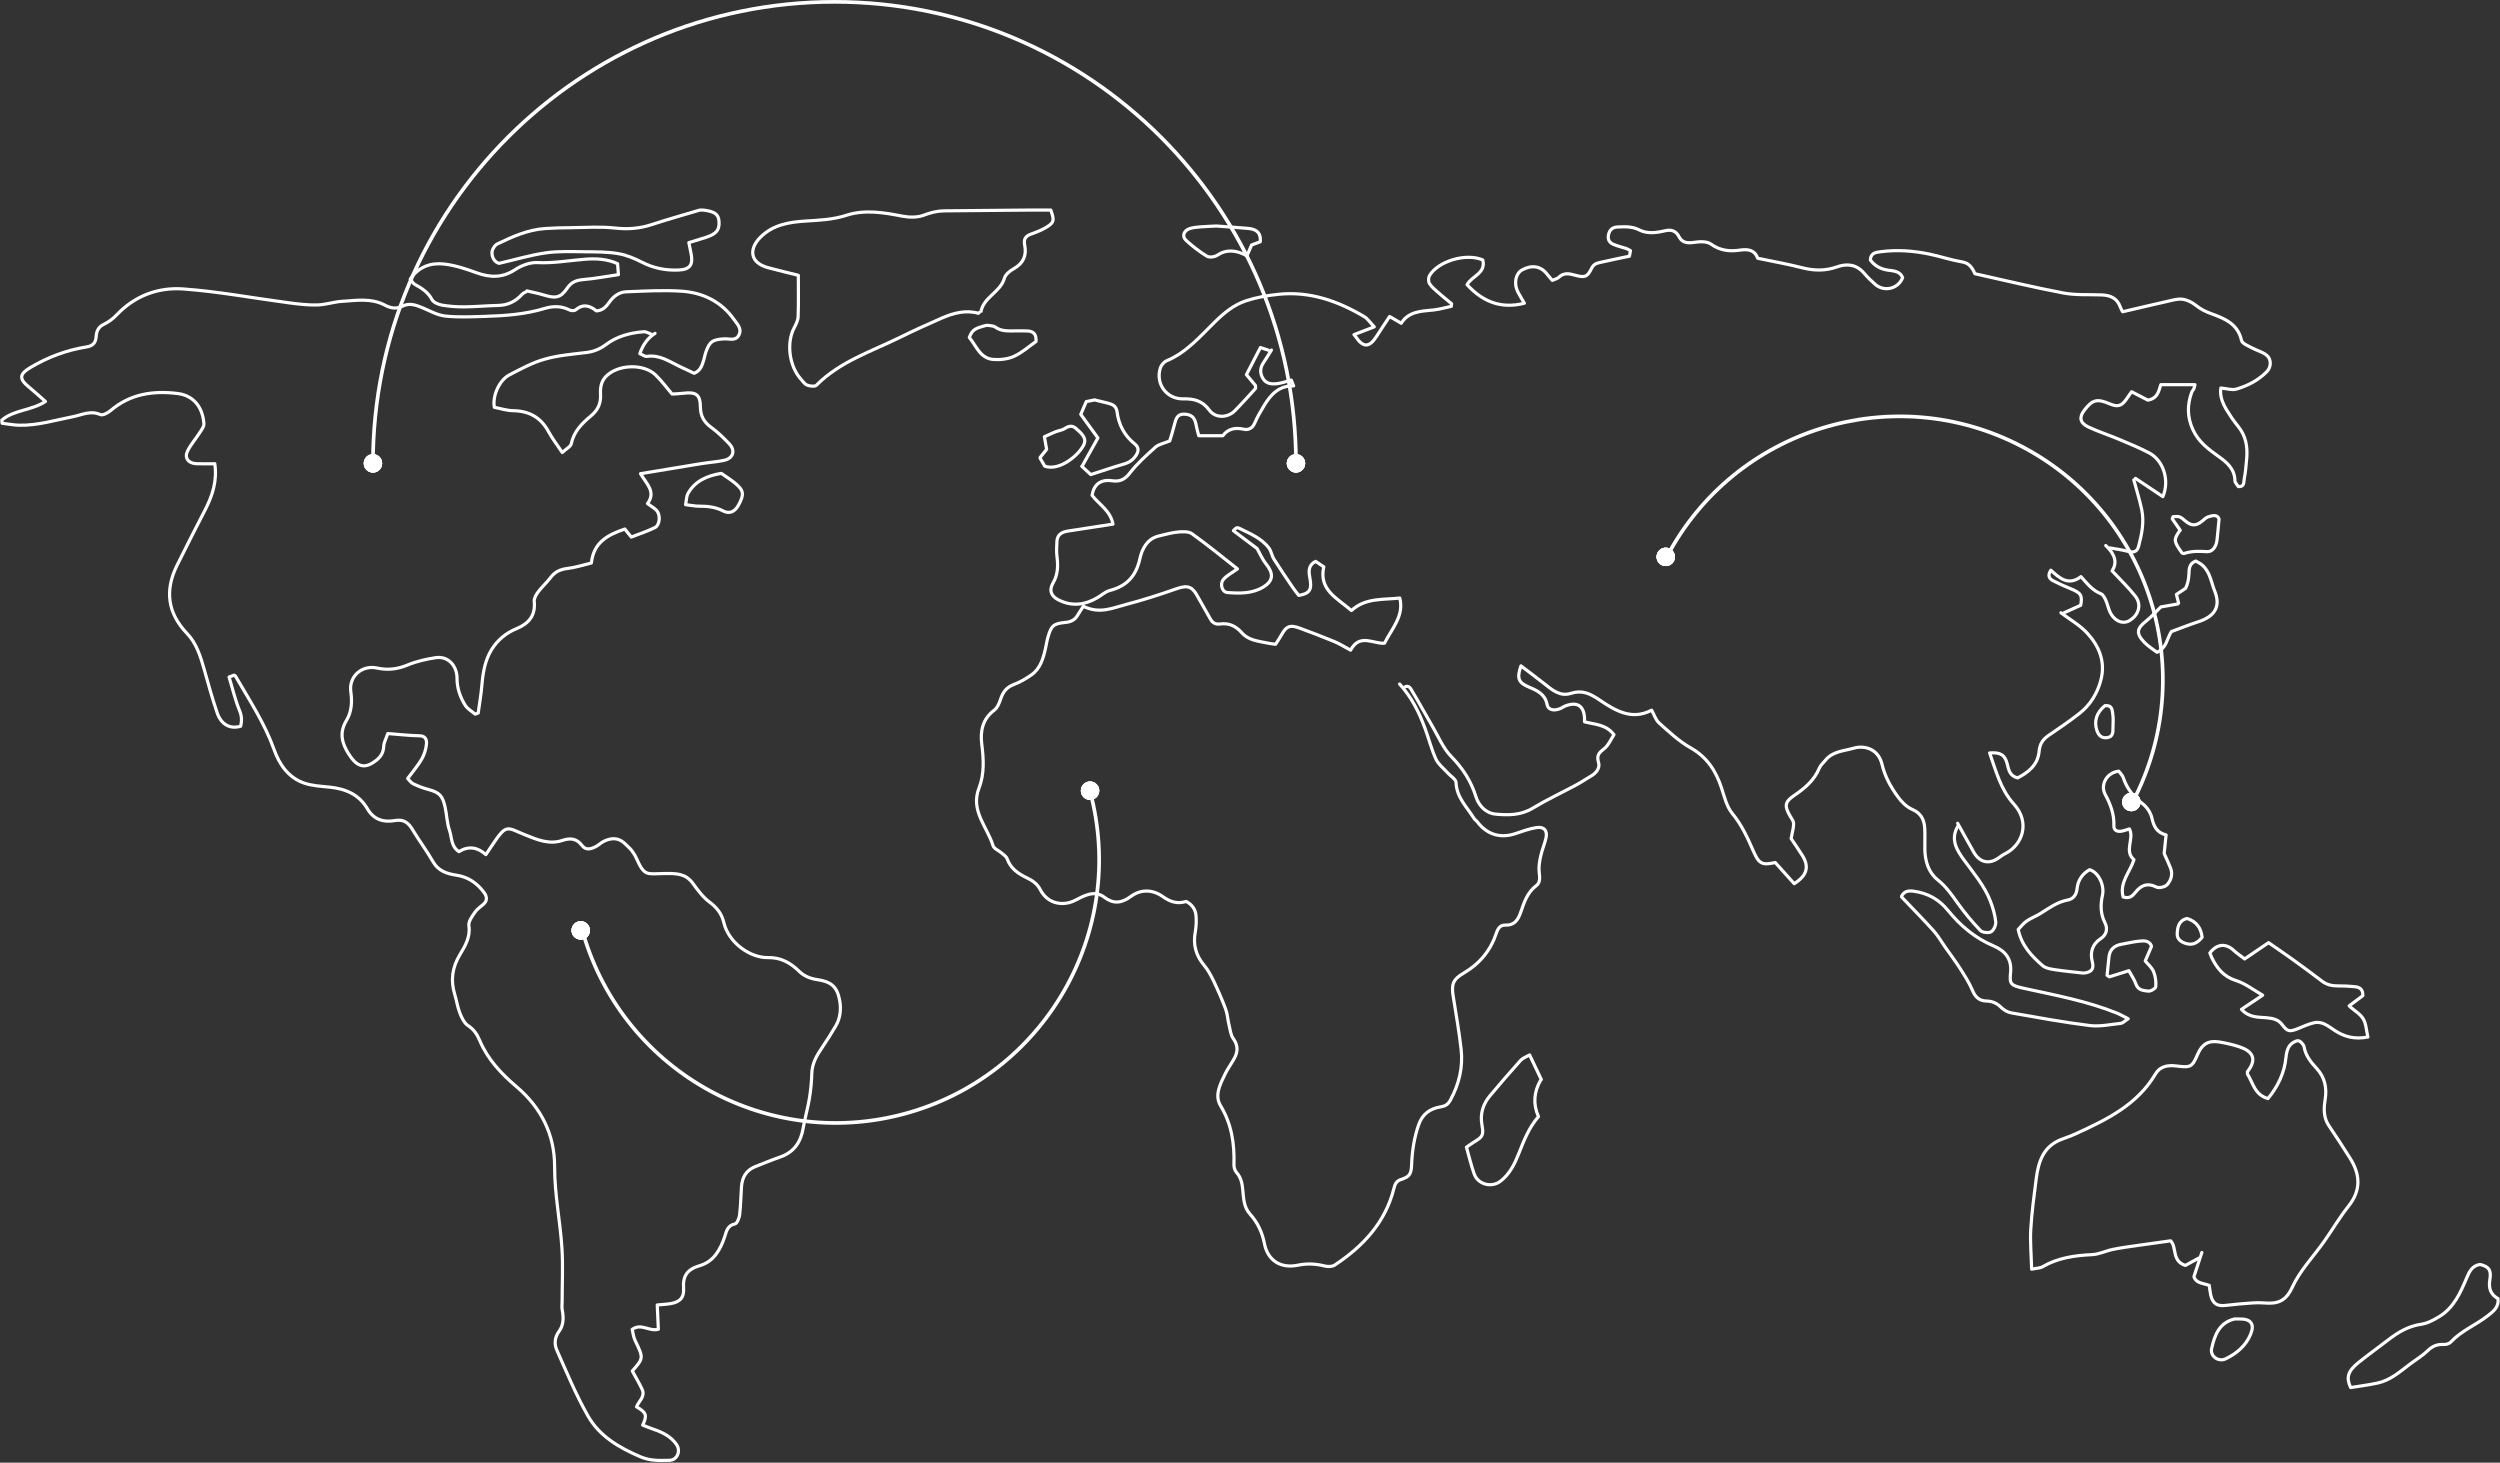 <?xml version="1.0" encoding="UTF-8" standalone="no"?>
<!DOCTYPE svg PUBLIC "-//W3C//DTD SVG 1.1//EN" "http://www.w3.org/Graphics/SVG/1.1/DTD/svg11.dtd">
<svg width="100%" height="100%" viewBox="0 0 1352 791" version="1.1" xmlns="http://www.w3.org/2000/svg" xmlns:xlink="http://www.w3.org/1999/xlink" xml:space="preserve" xmlns:serif="http://www.serif.com/" style="fill-rule:evenodd;clip-rule:evenodd;">
    <rect x="0" y="0" width="1352" height="791" fill="#333333" stroke="none"/>
    <path d="M700.869,250.59C700.869,112.746 589.124,1.001 451.28,1.001C313.436,1.001 201.691,112.746 201.691,250.59" style="fill:none;fill-rule:nonzero;stroke:white;stroke-width:1.99px;"/>
    <circle cx="201.691" cy="250.589" r="4.972" style="fill:white;"/>
    <circle cx="201.691" cy="250.589" r="4.972" style="fill:white;"/>
    <circle cx="201.691" cy="250.589" r="4.972" style="fill:white;"/>
    <circle cx="201.691" cy="250.589" r="4.972" style="fill:white;"/>
    <circle cx="700.866" cy="250.589" r="4.972" style="fill:white;"/>
    <circle cx="700.866" cy="250.589" r="4.972" style="fill:white;"/>
    <circle cx="700.866" cy="250.589" r="4.972" style="fill:white;"/>
    <circle cx="700.866" cy="250.589" r="4.972" style="fill:white;"/>
    <circle cx="314.058" cy="503.161" r="4.972" style="fill:white;"/>
    <circle cx="314.058" cy="503.161" r="4.972" style="fill:white;"/>
    <circle cx="314.058" cy="503.161" r="4.972" style="fill:white;"/>
    <circle cx="314.058" cy="503.161" r="4.972" style="fill:white;"/>
    <path d="M589.534,428.081C609.881,504.017 564.817,582.069 488.882,602.416C412.946,622.763 334.894,577.699 314.547,501.764" style="fill:none;fill-rule:nonzero;stroke:white;stroke-width:1.99px;"/>
    <circle cx="589.499" cy="427.595" r="4.972" style="fill:white;"/>
    <circle cx="589.499" cy="427.595" r="4.972" style="fill:white;"/>
    <circle cx="589.499" cy="427.595" r="4.972" style="fill:white;"/>
    <circle cx="589.499" cy="427.595" r="4.972" style="fill:white;"/>
    <path d="M901.41,301.125C938.091,231.593 1024.19,204.962 1093.73,241.643C1163.26,278.324 1189.89,364.427 1153.21,433.959" style="fill:none;fill-rule:nonzero;stroke:white;stroke-width:1.99px;"/>
    <g transform="matrix(-0.688,-0.726,0.726,-0.688,1630.52,1569.11)">
        <circle cx="1152.59" cy="434.02" r="4.972" style="fill:white;"/>
    </g>
    <g transform="matrix(-0.688,-0.726,0.726,-0.688,1630.52,1569.11)">
        <circle cx="1152.59" cy="434.02" r="4.972" style="fill:white;"/>
    </g>
    <g transform="matrix(-0.688,-0.726,0.726,-0.688,1630.52,1569.11)">
        <circle cx="1152.59" cy="434.02" r="4.972" style="fill:white;"/>
    </g>
    <g transform="matrix(-0.688,-0.726,0.726,-0.688,1630.52,1569.11)">
        <circle cx="1152.59" cy="434.02" r="4.972" style="fill:white;"/>
    </g>
    <g transform="matrix(-0.688,-0.726,0.726,-0.688,1301.79,1162.49)">
        <circle cx="900.809" cy="301.381" r="4.972" style="fill:white;"/>
    </g>
    <g transform="matrix(-0.688,-0.726,0.726,-0.688,1301.79,1162.49)">
        <circle cx="900.809" cy="301.381" r="4.972" style="fill:white;"/>
    </g>
    <g transform="matrix(-0.688,-0.726,0.726,-0.688,1301.79,1162.49)">
        <circle cx="900.809" cy="301.381" r="4.972" style="fill:white;"/>
    </g>
    <g transform="matrix(-0.688,-0.726,0.726,-0.688,1301.79,1162.49)">
        <circle cx="900.809" cy="301.381" r="4.972" style="fill:white;"/>
    </g>
    <path d="M756.914,369.923C763.357,376.955 767.514,385.32 770.753,394.17C772.744,399.609 774.147,405.307 776.555,410.537C777.871,413.378 780.711,415.525 782.893,417.967C784.452,419.717 787.362,421.397 787.431,423.181C787.726,431.321 793.354,436.482 797.199,442.648C797.615,443.323 798.412,443.756 798.897,444.397C804.023,451.238 811.263,453.524 819.264,450.909C823.126,449.645 826.989,448.155 830.972,447.549C835.008,446.925 836.93,449.194 836.099,453.039C835.371,456.416 833.916,459.638 833.189,463.033C832.583,465.856 832.046,468.852 832.392,471.658C832.739,474.446 833.033,477.321 830.868,478.932C825.794,482.725 824.2,488.267 822.26,493.74C820.91,497.55 818.866,500.529 814.051,500.304C811.401,500.183 810.068,502.105 809.254,504.565C806.119,514.021 800.213,521.208 791.553,526.266C785.786,529.626 784.833,532.258 785.89,538.788C787.414,548.296 789.076,557.804 790.168,567.365C791.293,577.168 789.059,586.416 784.262,595.111C782.98,597.431 781.456,598.193 778.997,598.609C773.281,599.596 769.211,602.402 767.15,608.446C764.76,615.409 763.686,622.458 763.409,629.715C763.219,634.772 762.457,636.348 757.728,637.855C755.078,638.704 754.403,640.418 753.831,642.704C749.19,661.184 737.135,674.018 721.756,684.184C720.388,685.085 717.946,685.068 716.214,684.617C711.416,683.388 706.757,683.232 701.89,684.219C692.607,686.124 685.61,681.742 683.809,672.563C682.597,666.415 680.155,661.167 675.963,656.525C672.707,652.923 672.499,648.108 672.101,643.57C671.772,640.002 671.166,636.781 668.637,633.975C667.719,632.971 667.286,631.152 667.321,629.715C667.65,618.509 666.091,607.944 660.081,597.986C656.669,592.339 659.908,586.243 662.541,580.805C663.995,577.791 666.091,575.072 667.65,572.11C669.538,568.543 669.503,565.2 666.94,561.649C665.537,559.692 665.277,556.852 664.671,554.375C663.978,551.518 663.84,548.469 662.835,545.75C660.93,540.606 658.73,535.549 656.358,530.596C654.92,527.565 653.275,524.517 651.144,521.971C646.728,516.688 645.152,510.921 646.382,504.149C646.919,501.187 647.057,498.07 646.797,495.073C646.486,491.679 644.528,489.081 641.48,487.505C636.752,489.012 632.751,487.678 629.149,485.08C623.277,480.854 616.956,480.837 611.5,484.838C606.304,488.631 602.027,488.908 597.073,485.132C593.124,482.119 589.002,483.279 584.967,485.115C582.785,486.102 580.724,487.488 578.455,488.076C571.943,489.774 565.829,487.366 562.59,481.131C560.893,477.858 558.278,476.161 555.472,474.81C550.588,472.489 546.535,469.7 544.613,464.349C544.18,463.136 542.725,462.236 541.651,461.301C540.11,459.95 537.546,458.98 537.044,457.352C533.909,447.151 524.678,438.474 529.441,426.194C532.42,418.539 531.969,410.503 530.93,402.397C530.047,395.4 531.346,388.853 537.65,384.108C539.365,382.826 540.404,380.298 541.114,378.133C542.326,374.409 544.214,371.742 548.094,370.27C551.436,368.988 554.658,367.152 557.62,365.108C562.677,361.627 564.184,356.05 565.448,350.439C565.898,348.43 566.193,346.369 566.782,344.377C568.583,338.229 569.812,337.224 576.29,336.601C579.13,336.324 581.347,335.25 582.802,332.704C583.789,330.989 584.915,329.361 585.868,327.889C594.666,332.202 601.732,328.772 608.746,326.954C618.099,324.529 627.33,321.533 636.458,318.329C642.831,316.077 645.013,317.67 647.767,322.728C649.984,326.815 652.426,330.799 654.66,334.869C655.838,337.016 657.587,337.761 659.873,337.449C664.706,336.791 668.447,338.627 671.581,342.212C675.34,346.49 680.795,346.715 685.853,347.841C686.84,348.066 687.879,348.135 689.836,348.413C690.823,346.854 692.122,345.018 693.196,343.078C695.655,338.627 697.613,337.778 702.739,339.649C709.13,341.987 715.486,344.429 721.773,347.027C724.596,348.205 727.211,349.902 730.398,351.617C735.352,342.385 742.556,348.257 748.722,347.858C752.792,339.822 759.426,333.05 757.001,323.421C748.029,324.442 738.59,323.143 730.849,330.158C723.003,323.421 713.113,318.969 715.902,306.551C714.066,305.322 712.767,304.456 711.451,303.59C707.606,305.599 707.658,308.803 708.351,312.353C709.615,318.866 708.403,320.978 702.393,322C701.527,320.875 700.314,319.472 699.292,317.965C695.794,312.786 692.261,307.643 688.936,302.36C687.775,300.524 687.515,298.082 686.234,296.385C682.094,290.86 675.738,288.487 669.832,285.526C669.486,285.352 668.88,285.352 668.568,285.526C668.066,285.82 667.685,286.357 667.026,286.998C671.581,290.427 676.084,293.839 679.825,296.645C681.696,299.918 682.822,302.689 684.623,304.906C688.849,310.137 688.745,314.051 683.22,317.445C677.279,321.1 670.438,320.961 663.788,320.442C660.843,320.216 659.51,315.765 661.709,313.254C663.511,311.193 666.143,309.877 669.209,307.643C661.034,301.234 653.015,294.67 644.632,288.643C642.779,287.31 639.506,287.5 636.96,287.725C633.6,288.02 630.309,289.059 626.984,289.786C620.264,291.276 617.597,296.922 616.384,302.395C614.306,311.695 609.197,317.012 600.173,319.333C597.835,319.939 595.826,321.827 593.644,323.126C586.803,327.196 579.736,328.114 572.428,324.425C568.41,322.399 567.197,319.247 569.449,315.367C572.133,310.777 572.272,306.066 571.614,301.027C571.267,298.325 571.44,295.554 571.579,292.817C571.752,289.059 574.298,287.691 577.606,287.188C585.417,285.993 593.228,284.781 601.888,283.447C600.52,276.087 594.267,272.761 590.578,267.842C591.6,261.937 595.203,259.113 601.42,259.997C605.802,260.62 608.365,259.269 611.119,255.702C615.085,250.575 620.039,246.159 624.888,241.811C626.62,240.253 629.357,239.82 632.578,238.469C633.288,236.079 634.345,232.857 635.159,229.584C635.886,226.691 636.562,223.851 640.389,223.972C644.477,224.111 646.208,225.843 646.901,230.017C647.196,231.801 647.767,233.55 648.287,235.646L661.311,235.646C663.77,232.216 667.563,230.987 672.447,232.095C675.08,232.701 677.314,231.731 678.561,228.753C679.964,225.444 681.834,222.31 683.705,219.209C687.273,213.321 691.672,208.506 699.604,208.697C699.102,207.45 698.756,206.601 698.323,205.544C695.915,206.185 693.508,207.086 691.031,207.432C687.879,207.883 684.64,207.692 682.856,204.436C681.367,201.717 681.384,198.928 683.237,196.209C684.779,193.958 686.147,191.602 687.585,189.299" style="fill:none;fill-rule:nonzero;stroke:white;stroke-width:1.73px;stroke-linecap:round;stroke-linejoin:round;"/>
    <path d="M1190.76,677.341C1189.39,681.55 1188.01,685.741 1186.48,690.4C1187.61,694.106 1191.56,693.933 1194.78,695.145C1195.02,696.825 1195.16,698.575 1195.54,700.289C1196.6,705.035 1199.06,706.559 1203.75,705.953C1208.49,705.347 1213.26,704.983 1218.04,704.637C1220.18,704.481 1222.38,704.446 1224.53,704.637C1231.55,705.243 1236.14,703.857 1239.67,696.133C1243.81,687.092 1251.15,679.523 1256.99,671.245C1261.42,664.958 1265.3,658.272 1270.08,652.28C1277.01,643.585 1276.44,635.064 1270.84,626.249C1267.16,620.429 1263.45,614.627 1259.57,608.947C1256.5,604.461 1256.64,599.629 1257.44,594.641C1258.46,588.285 1257.32,582.638 1252.75,577.685C1249.71,574.412 1246.84,570.878 1246.04,566.081C1245.82,564.765 1243.79,562.738 1242.73,562.825C1241.07,562.964 1239.06,564.28 1238.08,565.717C1236.95,567.363 1236.47,569.649 1236.27,571.692C1235.46,580.231 1231.93,587.471 1226.54,594.104C1219.18,592.095 1218.38,585.358 1215.44,580.889C1215.44,580.058 1215.32,579.677 1215.46,579.504C1220.91,572.593 1218.05,568.419 1211.09,566.116C1207.58,564.955 1203.92,564.124 1200.28,563.518C1194.4,562.531 1190.93,564.574 1188.59,569.961C1185.48,577.148 1184.82,577.46 1176.9,576.473C1172.44,575.918 1168.19,576.559 1165.68,580.803C1155.72,597.654 1139.13,605.569 1122.35,613.242C1119.82,614.402 1117.15,615.286 1114.57,616.29C1104.91,620.083 1102.36,628.431 1101.18,637.506C1100.01,646.582 1098.78,655.674 1098.24,664.784C1097.84,671.539 1098.5,678.363 1098.71,686.365C1101.29,685.828 1103.17,685.88 1104.58,685.066C1112.93,680.216 1122.02,678.952 1131.46,678.501C1135.25,678.311 1138.92,676.423 1142.73,675.661C1147.3,674.726 1151.95,674.137 1156.57,673.462C1162.06,672.648 1167.57,671.92 1173.86,671.037C1177.32,674.345 1174.36,682.052 1181.87,684.338C1183.74,683.316 1186.39,681.844 1189.04,680.389" style="fill:none;fill-rule:nonzero;stroke:white;stroke-width:1.73px;stroke-linecap:round;stroke-linejoin:round;"/>
    <path d="M354.23,180.272C350.35,182.784 347.77,186.248 346.02,191.236C347.423,191.807 348.757,192.916 349.883,192.742C356.568,191.738 361.729,195.358 367.219,198.025C370.008,199.376 372.831,200.675 375.412,201.887C379.101,200.311 379.724,197.315 380.625,194.561C380.988,193.435 381.144,192.24 381.508,191.097C383.604,184.706 385.284,183.546 391.882,183.251C394.584,183.13 397.944,184.585 399.641,181.104C401.321,177.692 398.724,175.319 397.044,172.912C390.116,163.057 380.105,158.225 368.484,157.463C358.577,156.805 348.566,157.428 338.625,157.809C334.815,157.965 331.749,160.268 329.567,163.386C327.8,165.897 325.895,167.976 322.501,168.131C318.95,165.187 315.296,164.2 311.278,167.595C310.602,168.166 308.836,168.08 307.918,167.595C303.501,165.378 298.981,165.464 294.478,166.833C284.017,169.985 273.244,170.764 262.42,171.093C255.215,171.318 247.923,171.682 240.788,170.92C236.475,170.452 232.353,168.045 228.214,166.33C224.802,164.927 221.407,163.732 217.822,165.516C214.514,167.162 211.448,166.781 208.279,165.083C200.832,161.1 192.778,162.468 184.915,162.97C180.412,163.265 175.978,164.823 171.493,164.927C166.314,165.049 161.084,164.408 155.905,163.715C136.992,161.221 118.149,157.653 99.149,156.268C85.623,155.28 73.014,159.87 63.177,170.21C61.22,172.271 58.812,174.141 56.249,175.336C53.201,176.757 52.196,179.06 52.006,181.952C51.798,185.382 50.239,187.079 46.775,187.633C35.951,189.348 25.888,193.141 16.414,198.77C10.526,202.268 10.145,204.849 15.566,209.248C18.579,211.69 21.402,214.34 24.572,217.128C16.882,222.133 7.529,221.597 1,227.191C1.035,227.762 1.087,228.317 1.121,228.888C4.204,229.252 7.287,229.893 10.387,229.962C20.328,230.17 29.785,227.225 39.414,225.355C44.212,224.42 48.906,221.822 54.205,224.194C55.504,224.766 58.258,223.38 59.678,222.151C70.312,212.989 82.869,211.17 96.101,212.816C104.795,213.889 109.679,220.384 110.268,229.165C110.372,230.828 108.813,232.716 107.774,234.326C105.713,237.565 103.098,240.509 101.418,243.921C99.617,247.593 101.799,250.555 106.077,250.763C109.402,250.918 112.728,250.797 116.157,250.797C117.542,260.132 114.841,268.151 110.857,275.91C105.748,285.834 100.656,295.776 95.72,305.786C89.052,319.296 90.524,331.506 101.228,342.677C106.285,347.959 108.467,355.06 110.442,362.057C112.641,369.886 114.806,377.731 117.421,385.421C119.604,391.864 124.418,394.445 130.151,392.73C130.757,390.011 130.878,387.534 129.631,384.503C127.189,378.563 125.735,372.241 123.881,366.127C125.007,365.729 125.735,365.469 126.601,365.14C126.722,365.209 127.137,365.296 127.276,365.521C134.775,378.511 143.089,390.998 148.198,405.304C151.021,413.253 155.766,420.354 164.166,423.385C168.479,424.944 173.328,425.204 177.97,425.654C186.682,426.503 194.129,429.516 198.719,437.414C202.131,443.285 207.43,444.844 213.458,443.77C218.238,442.922 220.784,444.792 223.07,448.62C226.603,454.526 230.777,460.051 234.189,466.026C237.099,471.1 241.758,472.538 246.832,473.3C253.344,474.287 258.211,477.734 261.935,482.895C263.32,484.817 263.632,487.034 261.554,488.922C259.96,490.36 258.038,491.572 256.877,493.304C255.371,495.521 253.24,498.344 253.569,500.578C254.47,506.726 251.56,511.559 248.824,516.096C244.563,523.163 243.559,530.142 245.949,537.867C246.953,541.14 247.421,544.621 248.668,547.774C249.655,550.268 250.954,553.195 253.015,554.563C256.306,556.728 258.02,559.36 259.527,562.911C263.788,572.921 271.079,580.68 279.306,587.66C292.625,598.97 299.968,613.518 299.933,630.941C299.899,645.854 302.964,660.367 303.9,675.106C304.506,684.597 304.004,694.157 304.004,703.683C304.004,705.277 303.761,706.905 304.056,708.429C304.835,712.568 304.887,716.569 302.254,720.119C299.933,723.237 299.708,726.926 301.094,730.043C306.446,742.15 311.537,754.464 318.067,765.912C324.285,776.788 334.919,782.937 346.367,787.838C351.632,790.09 356.776,789.865 362.024,789.743C366.163,789.657 368.328,784.79 365.869,781.205C362.872,776.84 358.265,774.589 353.364,772.926C351.407,772.268 349.519,771.454 347.562,770.709C350.108,765.375 349.588,763.937 344.237,760.803C345.449,757.702 349.121,755.278 347.25,751.312C345.691,747.986 343.786,744.817 341.95,741.439C348.116,734.425 348.047,734.46 343.44,724.865C342.522,722.942 342.331,720.673 341.898,718.942C346.817,715.391 350.835,720.189 356.031,718.872C355.841,714.49 355.65,710.178 355.442,705.727C358.231,705.45 360.569,705.38 362.855,704.965C367.704,704.081 370.043,701.761 369.679,696.773C369.177,689.931 371.723,686.416 378.408,684.476C385.976,682.276 389.596,675.885 391.969,668.646C392.852,665.927 393.441,662.688 397.459,661.891C398.62,661.666 399.78,658.722 400.005,656.921C400.594,651.898 400.629,646.823 400.992,641.783C401.356,636.795 403.469,632.899 408.336,630.959C412.787,629.192 417.238,627.339 421.758,625.78C429.31,623.2 433.033,617.796 434.35,610.158C435.268,604.772 436.809,599.507 437.71,594.12C438.437,589.704 438.905,585.184 439.009,580.715C439.13,575.156 441.693,570.774 444.672,566.409C447.27,562.616 449.712,558.702 452.033,554.719C454.527,550.441 454.942,545.505 454.076,540.915C452.726,533.641 449.504,530.87 442.074,529.796C438.108,529.224 434.869,527.891 432.167,525.258C427.422,520.617 422.157,517.724 415.246,517.863C406.015,518.036 394.134,510.208 391.432,498.881C390.324,494.187 387.743,490.845 383.76,487.883C380.14,485.198 377.299,481.319 374.615,477.612C370.649,472.174 365.193,472.347 359.391,472.399C349.935,472.469 348.636,474.253 344.219,464.259C343.544,462.735 342.626,461.28 341.621,459.947C340.773,458.821 339.612,457.92 338.625,456.881C335.334,453.452 331.905,452.586 326.952,454.768C325.081,455.599 323.575,457.279 321.704,458.111C319.383,459.167 316.803,459.912 314.811,457.297C311.901,453.452 308.559,453.002 303.934,454.56C297.076,456.864 290.356,454.093 284.121,451.547C273.885,447.39 274.041,445.346 266.316,456.864C265.156,458.596 263.996,460.328 262.749,462.181C258.332,458.18 253.448,457.331 248.183,460.553C243.819,457.764 244.425,452.88 243.074,449.018C241.688,445.069 241.654,440.653 240.718,436.531C239.402,430.677 238.017,428.616 231.678,426.953C228.872,426.208 226.101,425.152 223.468,423.888C222.256,423.299 221.407,421.93 220.472,421.013C223.295,417.185 226.031,414.033 228.092,410.482C229.495,408.058 230.379,405.096 230.638,402.308C230.812,400.333 230.292,397.96 226.897,397.908C221.286,397.822 215.692,397.146 209.717,396.696C208.799,399.467 207.569,401.546 207.517,403.641C207.378,408.144 204.642,410.673 201.317,412.682C196.225,415.782 192.466,413.998 188.414,407.503C184.932,401.909 183.356,396.228 187.323,389.699C190.076,385.179 190.561,379.74 189.73,374.198C188.483,365.919 195.636,359.459 203.915,361.278C209.699,362.542 214.947,361.919 220.437,359.632C225.2,357.641 230.413,356.498 235.54,355.684C242.589,354.575 247.161,360.325 247.161,366.837C247.161,372.241 248.858,377.09 251.647,381.49C252.859,383.412 255.163,384.659 256.964,386.2L258.609,385.594C259.285,380.641 260.168,375.688 260.584,370.717C261.155,363.876 262.229,357.173 265.883,351.267C269.07,346.106 273.643,342.33 279.271,340.01C285.922,337.273 289.68,332.926 288.918,325.253C288.745,323.608 289.923,321.564 291.014,320.127C293.092,317.356 295.742,315.018 297.838,312.247C300.193,309.129 303.138,307.882 306.965,307.414C311.278,306.895 315.486,305.509 319.816,304.47C321.029,293.074 328.909,289.212 337.898,286.094C339.006,287.462 340.097,288.831 341.396,290.441C345.934,288.657 350.177,287.307 354.126,285.349C356.932,283.964 357.33,278.335 354.992,275.945C353.641,274.559 351.857,273.59 350.16,272.36C354.957,265.934 349.606,261.674 346.402,256.166C357.382,254.348 368.103,252.529 378.841,250.797C383.015,250.122 387.258,249.845 391.38,248.996C396.489,247.957 397.927,243.765 394.376,240.007C391.294,236.751 388.02,233.582 384.4,230.949C380.538,228.143 378.824,224.749 378.772,220.038C378.72,213.491 376.468,211.828 369.731,212.66C367.445,212.937 365.124,212.989 363.461,213.093C360.326,209.421 357.694,205.819 354.524,202.77C347.96,196.449 334.018,197.072 327.714,203.567C325.047,206.304 324.579,209.663 324.77,213.11C325.029,218.011 323.505,221.649 319.608,224.905C314.846,228.888 310.342,233.253 308.974,239.921C308.645,241.479 306.29,242.64 304.09,244.718C301.25,240.475 298.635,237.115 296.643,233.426C292.486,225.753 286.199,222.237 277.539,222.099C273.989,222.047 270.473,220.869 267.356,220.28C266.178,214.028 270.127,205.541 275.409,202.788C281.592,199.566 287.845,196.154 294.478,194.267C301.717,192.188 309.407,191.565 316.941,190.664C321.046,190.179 324.51,188.759 327.783,186.3C333.758,181.814 340.773,179.978 348.116,179.406C349.38,179.303 350.714,180.203 352.013,180.636" style="fill:none;fill-rule:nonzero;stroke:white;stroke-width:1.73px;stroke-linecap:round;stroke-linejoin:round;"/>
    <path d="M529.592,169.018C529.886,169.018 530.423,169.052 530.423,169.018C531.583,160.756 540.988,158.158 543.187,150.451C543.776,148.39 546.201,146.433 548.262,145.307C553.458,142.432 555.259,138.102 554.168,132.681C553.458,129.166 554.653,127.659 557.718,126.55C560.68,125.477 563.711,124.316 566.344,122.619C570.119,120.177 570.223,119.034 568.249,113.595C564.802,113.595 561.061,113.561 557.303,113.595C541.715,113.734 526.128,113.855 510.54,114.028C506.747,114.063 503.266,114.981 499.612,116.367C496.165,117.683 491.766,117.631 488.042,116.903C477.91,114.929 467.64,113.214 457.785,116.419C450.528,118.774 443.479,119.051 436.084,119.519C427.13,120.073 417.881,121.372 410.884,128.663C405.1,134.691 405.411,142.034 415.283,144.736C420.652,146.208 426.073,147.455 431.737,148.875C431.737,156.738 431.893,163.96 431.633,171.165C431.564,173.209 430.524,175.339 429.52,177.21C425.207,185.229 426.732,197.872 433.036,204.938C434.127,206.151 435.149,207.744 436.534,208.281C438.041,208.87 440.708,209.164 441.557,208.298C454.252,195.499 471.139,190.13 486.709,182.458C494.121,178.803 501.655,175.374 509.224,172.066C515.563,169.312 522.127,167.476 529.124,169.433" style="fill:none;fill-rule:nonzero;stroke:white;stroke-width:1.73px;stroke-linecap:round;stroke-linejoin:round;"/>
    <path d="M1028.39,485.097C1034.16,491.159 1040.05,497.117 1045.66,503.334C1048,505.932 1049.75,509.067 1051.77,511.942C1054.51,515.839 1057.4,519.649 1059.97,523.667C1062.46,527.581 1065.02,531.548 1066.81,535.808C1068.33,539.445 1070.57,541.264 1074.29,541.35C1077.42,541.437 1079.9,542.493 1082.17,544.762C1083.61,546.2 1085.74,547.429 1087.73,547.776C1101.84,550.253 1115.96,552.85 1130.16,554.617C1135.65,555.293 1141.4,554.011 1147.01,553.422C1148,553.318 1148.9,552.262 1150.93,550.945C1148.33,549.629 1146.65,548.625 1144.85,547.897C1128.65,541.368 1111.56,538.216 1094.62,534.509C1087.12,532.864 1086.72,532.136 1087.33,525.798C1088.02,518.471 1084.26,514.124 1078.15,511.561C1068.18,507.37 1060.23,500.684 1053.52,492.423C1048.66,486.413 1042.56,482.984 1034.89,481.962C1031.93,481.564 1029.83,481.979 1028.38,484.647" style="fill:none;fill-rule:nonzero;stroke:white;stroke-width:1.73px;stroke-linecap:round;stroke-linejoin:round;"/>
    <path d="M685.897,189.368C684.771,188.987 683.646,188.623 681.637,187.948C679.073,192.919 676.562,197.785 674.068,202.618C675.904,204.834 677.636,206.895 678.969,208.506C678.969,209.563 679.091,209.978 678.952,210.134C675.228,214.204 671.574,218.344 667.677,222.24C663.953,225.981 657.337,226.363 653.96,221.756C650.306,216.75 645.716,215.572 639.983,215.711C630.891,215.919 624.76,207.588 627.531,198.929C628.016,197.422 629.488,195.707 630.943,195.101C641.837,190.546 649.197,181.713 657.32,173.798C662.152,169.087 667.435,164.775 673.826,162.679C679.506,160.808 685.568,159.752 691.543,159.146C708.395,157.431 723.567,162.8 737.821,171.252C739.605,172.309 740.834,174.3 743.19,176.76C738.825,178.44 735.569,179.687 732.244,180.968C732.434,181.211 732.816,181.574 733.093,182.007C737.128,188.069 740.505,188.069 744.368,182.007C746.619,178.457 748.992,174.993 751.503,171.165C754.049,172.638 755.729,173.625 757.79,174.82C761.756,168.429 768.476,168.29 775.11,167.65C778.4,167.321 781.622,166.351 784.878,165.658C784.912,165.19 784.964,164.723 784.999,164.255C782.574,162.229 780.098,160.272 777.725,158.159C776.045,156.669 774.226,155.197 773.066,153.344C772.408,152.322 772.408,150.226 773.031,149.135C777.621,141.22 792.931,136.648 801.903,140.597C803.687,147.905 795.858,149.256 793.399,153.967C801.643,162.956 811.602,167.286 824.383,163.978C823.275,162.09 822.063,160.185 821.023,158.176C818.356,153.084 819.794,147.853 823.136,145.983C828.211,143.143 833.268,143.801 836.611,148.217C837.477,149.36 838.464,150.399 839.503,151.612C840.871,150.988 842.222,150.729 843.054,149.915C845.582,147.455 848.475,147.905 851.315,148.702C856.875,150.244 858.312,150.088 860.72,145.134C862.001,142.502 863.958,142.259 866.054,141.774C871.094,140.614 876.186,139.609 881.191,138.553C881.399,137.427 881.572,136.561 881.763,135.557C880.966,135.141 880.256,134.673 879.459,134.396C877.173,133.617 874.766,133.115 872.566,132.162C870.453,131.244 869.327,129.685 869.864,127.001C870.436,124.126 872.254,122.862 874.714,122.758C878.663,122.602 882.594,122.342 886.456,124.316C890.821,126.551 895.618,125.927 900.26,124.836C903.741,124.022 906.304,124.611 908.158,128.248C909.751,131.348 912.799,131.608 916.298,131.054C919.207,130.603 923.087,130.447 925.217,131.972C930.326,135.643 935.626,136.111 941.376,135.21C945.706,134.552 949.17,135.522 950.555,139.661C958.869,141.411 966.87,142.814 974.699,144.823C981.055,146.451 987.134,146.555 993.352,144.355C998.877,142.398 1003.97,142.952 1008.09,147.75C1009.94,149.915 1011.99,151.941 1014.15,153.811C1019.02,158.037 1026.59,156.219 1028.94,150.14C1027.54,146.607 1024.08,146.537 1021.05,146.104C1016.99,145.515 1013.84,143.766 1011.49,140.614C1011.64,136.682 1014.57,136.457 1017.15,136.128C1026.02,134.951 1034.83,135.626 1043.54,137.445C1049.36,138.657 1055.04,140.614 1060.9,141.601C1064.41,142.19 1066.23,143.905 1068.03,148.027C1083.41,151.439 1099.57,155.37 1115.9,158.453C1122.64,159.735 1129.73,159.198 1136.65,159.492C1141.26,159.683 1144.95,161.241 1146.63,165.97C1147.06,167.182 1147.75,168.29 1147.91,168.602C1156.81,166.524 1164.47,164.688 1172.16,162.973C1174.86,162.367 1177.72,161.467 1180.35,161.83C1182.91,162.177 1185.6,163.562 1187.66,165.225C1190.2,167.269 1192.8,168.533 1195.9,169.659C1203.04,172.239 1210.26,175.149 1212.22,184.138C1212.56,185.766 1215.66,186.943 1217.66,188.035C1220.31,189.489 1223.46,190.251 1225.78,192.087C1228.5,194.252 1228.32,198.547 1225.85,201.041C1221.26,205.7 1215.53,208.645 1209.38,210.446C1207.02,211.121 1204.18,210.117 1201.05,209.84C1200.34,213.927 1201.93,218.015 1204.25,221.842C1206.09,224.838 1208.08,227.783 1210.31,230.502C1214.54,235.628 1215.56,241.517 1215.02,247.856C1214.71,251.614 1214.38,255.407 1213.66,259.096C1213.36,260.603 1213.9,263.391 1210.49,263.149C1209.84,262.093 1208.67,261.036 1208.65,259.98C1208.51,253.693 1204.55,250.229 1199.94,246.955C1194.38,242.989 1188.96,239.023 1185.91,232.338C1182.83,225.566 1182.79,219.106 1185.2,212.368C1185.48,211.589 1186.1,210.948 1186.46,210.186C1186.71,209.649 1186.78,209.043 1187.02,208.039L1168.57,208.039C1167.43,211.139 1167.15,215.434 1161.54,216.387C1159.06,215.105 1156.09,213.563 1152.76,211.849C1151.79,213.234 1150.77,214.776 1149.68,216.265C1147.13,219.677 1145.12,220.162 1141.02,218.43C1134.04,215.469 1131.65,216.075 1127.16,221.894C1124.27,225.635 1124.79,228.735 1129.36,230.9C1134.68,233.412 1140.32,235.213 1145.76,237.499C1151.31,239.837 1156.88,242.106 1162.2,244.894C1169.98,248.982 1173.44,259.685 1169.68,268.587C1164.66,265.227 1159.76,261.971 1154.87,258.698" style="fill:none;fill-rule:nonzero;stroke:white;stroke-width:1.73px;stroke-linecap:round;stroke-linejoin:round;"/>
    <path d="M1058.7,446.993C1054.68,454.042 1058.23,459.723 1062.2,465.161C1067.39,472.262 1073.16,478.999 1076.38,487.295C1077.78,490.898 1078.88,494.726 1079.29,498.553C1079.48,500.32 1078.2,503.108 1076.75,503.922C1075.34,504.719 1072.05,504.321 1070.96,503.16C1066.58,498.57 1062.46,493.669 1058.79,488.508C1055.55,483.953 1052.48,479.484 1047.98,475.882C1042.97,471.881 1041.12,465.923 1040.96,459.55C1040.88,455.791 1041.09,452.033 1040.91,448.292C1040.69,443.529 1039.11,439.858 1034.11,437.71C1031.07,436.411 1028.34,433.64 1026.35,430.886C1022.5,425.569 1019.35,419.992 1017.77,413.272C1015.99,405.634 1009.03,402.725 1002.45,404.63C997.163,406.154 991.188,406.241 987.273,411.055C986.113,412.493 984.554,413.774 983.879,415.42C981.142,422.001 976.068,426.296 970.387,430.124C965.122,433.675 964.914,435.839 968.136,441.416C970.162,444.915 970.785,443.737 968.638,453.471C970.664,456.519 972.742,459.498 974.682,462.598C978.492,468.694 977.367,473.371 970.318,477.891C966.958,474.167 963.477,470.288 960.047,466.46C952.981,468.071 951.232,467.153 948.287,460.416C945.135,453.194 941.966,446.145 936.805,439.892C933.774,436.22 932.579,430.921 931.02,426.193C927.972,416.875 923.157,409.41 914.185,404.37C908.002,400.889 902.651,395.797 897.282,391.034C895.411,389.371 894.597,386.514 893.212,384.054C882.283,389.804 873.312,384.124 864.825,378.408C859.854,375.066 855.611,373.005 849.515,374.979C843.574,376.901 839.158,372.918 834.828,369.489C830.844,366.337 826.757,363.323 822.531,360.102C820.158,366.995 821.163,369.177 827.034,371.654C831.468,373.524 835.659,375.481 836.698,381.145C837.183,383.864 840.301,384.557 843.488,383.31C844.683,382.842 845.756,382.045 846.969,381.612C853.031,379.482 856.442,381.716 856.91,388.09C856.962,388.817 856.91,389.545 856.91,390.341C862.487,391.883 868.462,391.606 872.827,397.338C871.164,399.85 869.917,403.002 867.614,404.82C864.86,407.003 863.266,408.423 864.496,412.406C865.379,415.247 863.318,418.087 860.391,419.715C857.741,421.205 855.247,422.988 852.58,424.426C844.683,428.669 836.508,432.479 828.835,437.104C822.444,440.966 815.638,440.897 808.866,440.291C803.549,439.823 799.704,435.684 798.197,430.886C795.53,422.365 791.062,415.489 784.809,409.098C780.445,404.63 777.899,398.36 774.66,392.835C770.971,386.531 767.524,380.088 763.732,373.853C762.987,372.623 762.052,370.129 759.488,371.636" style="fill:none;fill-rule:nonzero;stroke:white;stroke-width:1.73px;stroke-linecap:round;stroke-linejoin:round;"/>
    <path d="M284.956,157.324C287.987,158.052 291.07,158.606 294.031,159.524C300.716,161.585 303.176,161.082 306.969,155.558C309.186,152.336 311.991,151.487 315.68,151.176C321.812,150.656 327.891,149.478 334.437,148.526C334.264,146.205 334.143,144.612 333.987,142.62C328.462,140.022 322.4,139.728 316.581,140.178C307.921,140.836 299.4,142.447 290.585,142.014C286.618,141.823 281.994,143.573 278.582,145.824C271.672,150.414 265.021,150.154 257.66,147.487C252.049,145.443 246.23,143.503 240.358,142.81C233.101,141.944 226.451,144.127 221.844,150.985C222.744,152.024 223.368,153.271 224.39,153.826C228.096,155.869 231.491,158 233.621,162.018C234.452,163.576 237.102,164.685 239.094,165.031C243.06,165.707 247.165,165.984 251.2,165.949C257.262,165.897 263.324,165.308 269.386,165.187C274.685,165.083 278.911,163.005 282.392,159.108C282.929,158.502 283.813,158.225 284.523,157.792" style="fill:none;fill-rule:nonzero;stroke:white;stroke-width:1.73px;stroke-linecap:round;stroke-linejoin:round;"/>
    <path d="M833.548,583.817C831.556,579.625 829.547,575.417 827.209,570.498C825.477,571.52 823.537,572.161 822.342,573.477C816.73,579.712 811.24,586.068 805.854,592.494C801.974,597.118 800.329,602.366 801.455,608.497C802.442,613.918 801.801,614.818 797.194,617.59C795.791,618.438 794.475,619.443 793.055,620.413C794.475,625.401 795.583,630.233 797.246,634.874C799.307,640.607 806.65,642.495 811.465,638.789C816.401,634.978 819.12,629.488 821.285,624.015C824.126,616.845 826.862,609.744 832.006,603.873C828.941,596.997 829.564,590.519 833.132,584.232" style="fill:none;fill-rule:nonzero;stroke:white;stroke-width:1.73px;stroke-linecap:round;stroke-linejoin:round;"/>
    <path d="M1177.77,326.622C1174.29,327.228 1170.81,327.852 1168.59,328.233C1165.41,331.316 1163.31,333.74 1160.85,335.68C1155.5,339.871 1155.01,342.469 1159.64,347.353C1161.7,349.518 1164.38,351.112 1166.53,352.757C1171.8,350.315 1171.73,345.535 1174.29,341.551C1178.81,339.889 1183.87,337.88 1189.03,336.182C1197.12,333.533 1201.31,328.51 1197.72,319.677C1195.73,314.741 1195.23,309.095 1190.73,305.423C1189.74,304.626 1188.54,304.055 1187.49,303.414C1183.8,304.817 1183.89,307.657 1183.76,310.584C1183.66,313.217 1183.11,315.849 1181.96,318.17C1180.34,319.261 1178.69,320.352 1177.01,321.461C1177.48,323.314 1177.84,324.734 1178.19,326.154" style="fill:none;fill-rule:nonzero;stroke:white;stroke-width:1.73px;stroke-linecap:round;stroke-linejoin:round;"/>
    <path d="M1138.8,295.016C1144.12,300.021 1145,304.455 1142.22,308.715C1146.49,313.322 1150.96,317.566 1154.74,322.363C1158.43,327.039 1156.59,332.824 1151.38,335.751C1147.9,337.725 1142.84,335.924 1140.54,329.637C1139.91,327.923 1139.53,326.104 1138.75,324.476C1138.15,323.194 1137.3,321.532 1136.17,321.099C1131.58,319.315 1128.72,315.556 1125.38,311.85C1118.68,316.977 1113.83,312.768 1109.1,308.369C1107.25,311.123 1108.11,312.907 1110.24,314.015C1113.33,315.626 1116.53,317.046 1119.75,318.362C1125.4,320.683 1126.26,321.878 1125.24,327.334C1122.52,328.563 1119.41,329.966 1116.29,331.369" style="fill:none;fill-rule:nonzero;stroke:white;stroke-width:1.73px;stroke-linecap:round;stroke-linejoin:round;"/>
    <path d="M1114.56,331.385C1119.32,334.987 1124.71,338.018 1128.71,342.348C1135.2,349.362 1138.75,357.884 1136.16,367.756C1134.25,375.012 1130.41,381.265 1124.47,385.906C1119.17,390.046 1113.59,393.839 1108.03,397.614C1104.86,399.762 1103.09,402.273 1102.75,406.291C1102.12,413.652 1096.94,417.67 1091.16,420.684C1086.83,419.662 1086.31,416.371 1085.53,413.219C1084.3,408.283 1081.91,406.724 1075.99,407.192C1079.45,416.925 1081.95,427.023 1089.06,434.816C1098.33,444.966 1093.52,457.245 1084.27,461.731C1082.88,462.406 1081.67,463.445 1080.35,464.294C1075.36,467.55 1070.48,466.286 1067.38,460.83C1064.44,455.669 1061.6,450.439 1058.7,445.243" style="fill:none;fill-rule:nonzero;stroke:white;stroke-width:1.73px;stroke-linecap:round;stroke-linejoin:round;"/>
    <path d="M1127.11,526.23C1130.71,525.745 1132.62,524.411 1131.53,520.151C1130.24,515.128 1131.35,510.711 1136.15,507.542C1139.16,505.55 1140.05,502.363 1138.33,498.969C1135.91,494.189 1135.89,489.339 1137,484.213C1138.25,478.445 1134.64,471.57 1130.02,470.34C1126,472.626 1123.68,476.177 1123.25,480.766C1122.95,483.988 1121.05,486.204 1118.4,486.689C1112.53,487.746 1108.06,491.175 1103.24,494.154C1100.89,495.609 1098.2,496.561 1095.95,498.155C1094.15,499.419 1092.78,501.307 1091.45,502.675C1093.27,511.439 1098.74,517.085 1104.66,522.229C1106.34,523.684 1109.13,524.082 1111.51,524.446C1116.53,525.225 1121.6,525.658 1126.64,526.247" style="fill:none;fill-rule:nonzero;stroke:white;stroke-width:1.73px;stroke-linecap:round;stroke-linejoin:round;"/>
    <path d="M585.014,252.152C586.659,253.676 588.321,255.2 589.898,256.655C596.15,254.646 602.021,252.619 607.979,250.905C610.854,250.073 612.915,248.567 614.474,246.09C615.946,243.752 615.842,241.812 613.591,240.011C608.048,235.56 604.983,229.671 604.1,222.691C603.684,219.401 601.415,218.604 598.852,217.946C596.687,217.392 594.505,216.889 591.959,216.283C590.781,216.526 589.187,216.837 587.456,217.184C586.59,219.176 585.672,221.323 584.477,224.094C587.473,228.199 590.521,232.408 593.742,236.841C591.041,241.673 588.235,246.696 585.429,251.719" style="fill:none;fill-rule:nonzero;stroke:white;stroke-width:1.73px;stroke-linecap:round;stroke-linejoin:round;"/>
    <path d="M1270.87,544.415C1273.33,546.579 1276.43,548.346 1278.04,551.013C1279.61,553.594 1279.68,557.11 1280.55,560.816C1273.38,562.236 1267.75,560.643 1262.67,557.318C1259.14,555.014 1255.94,552.087 1251.38,553.126C1248.56,553.767 1245.84,554.979 1243.16,556.105C1237.89,558.322 1236.99,557.785 1234.03,553.94C1231.98,551.29 1229.02,550.701 1225.84,550.407C1221.28,549.991 1216.38,550.476 1212.19,545.852C1215.79,543.445 1219.29,541.107 1223.65,538.197C1218.61,535.339 1214.27,531.858 1209.31,530.317C1202.4,528.169 1198.8,523.475 1195.96,517.552C1195.63,516.859 1195.37,516.115 1195.09,515.387C1198.87,510.382 1203.67,509.949 1208.1,514.071C1209.85,515.699 1211.86,517.015 1213.9,518.591C1218.34,515.56 1222.34,512.841 1226.84,509.793C1231.19,512.807 1235.26,515.56 1239.26,518.435C1244.78,522.419 1250.31,526.42 1255.69,530.576C1258.33,532.603 1261.17,533.209 1264.39,533.174C1267.42,533.14 1270.47,533.295 1273.48,533.607C1275.96,533.85 1277.97,534.872 1277.81,538.457C1275.54,540.154 1273,542.059 1270.45,543.964" style="fill:none;fill-rule:nonzero;stroke:white;stroke-width:1.73px;stroke-linecap:round;stroke-linejoin:round;"/>
    <path d="M1163.48,511.507C1162.18,508.459 1159.41,508.771 1156.98,508.978C1153.78,509.256 1150.63,510.087 1147.46,510.624C1143.51,511.299 1140.96,513.378 1140.53,517.552C1140.18,520.842 1139.85,524.133 1139.51,527.441C1139.92,527.718 1140.32,527.995 1140.74,528.272C1143.98,527.25 1147.21,526.229 1151.3,524.947C1152.6,527.372 1154.25,529.71 1155.16,532.308C1156.36,535.668 1159.3,535.668 1161.76,535.997C1163.06,536.17 1165.78,534.542 1165.85,533.572C1166.06,530.87 1165.68,527.909 1164.64,525.415C1163.67,523.146 1161.52,521.379 1160.15,519.699C1161.35,516.911 1162.42,514.417 1163.48,511.923" style="fill:none;fill-rule:nonzero;stroke:white;stroke-width:1.73px;stroke-linecap:round;stroke-linejoin:round;"/>
    <path d="M1178.64,287.222C1175.42,291.951 1175.5,292.678 1180.06,299.086C1180.35,299.156 1180.85,299.45 1181.22,299.311C1185.2,297.978 1189.2,298.047 1193.36,298.342C1196.74,298.584 1198.57,295.397 1198.97,291.968C1199.37,288.504 1199.65,285.023 1200.06,280.71C1199.23,278.147 1196.65,278.719 1194.24,279.481C1193.12,279.827 1192.15,280.797 1191.19,281.594C1187.68,284.625 1185.06,284.538 1181.65,281.594C1180.72,280.78 1179.73,279.879 1178.6,279.498C1177.56,279.134 1176.32,279.429 1175.17,279.429L1174.76,280.572L1179.07,286.789" style="fill:none;fill-rule:nonzero;stroke:white;stroke-width:1.73px;stroke-linecap:round;stroke-linejoin:round;"/>
    <path d="M389.734,256.045C382.426,257.361 375.861,260.028 372.051,266.904C371.185,268.463 371.237,270.541 370.77,272.931C373.679,273.278 375.861,273.745 378.044,273.745C382.581,273.711 386.911,274.144 391.068,276.326C394.463,278.093 397.338,276.811 399.26,273.364C402.585,267.424 402.343,265.276 397.511,261.275C395.207,259.37 392.627,257.777 390.167,256.045" style="fill:none;fill-rule:nonzero;stroke:white;stroke-width:1.73px;stroke-linecap:round;stroke-linejoin:round;"/>
    <path d="M562.504,247.818C563.353,249.273 564.201,250.728 564.998,252.113C573.103,254.954 583.651,245.965 586.18,240.388C587.86,236.699 584.534,234.118 581.988,231.798C580.014,229.979 578.091,230.239 575.892,231.711C574.42,232.681 572.445,232.854 570.748,233.547C568.722,234.361 566.747,235.331 564.807,236.214C565.292,238.881 565.621,240.752 566.02,243.003C564.963,244.32 563.734,245.861 562.504,247.385" style="fill:none;fill-rule:nonzero;stroke:white;stroke-width:1.73px;stroke-linecap:round;stroke-linejoin:round;"/>
    <path d="M1170.41,461.283C1170.74,458.131 1171.07,454.979 1171.42,451.532C1166.27,450.233 1164.73,446.769 1163.71,442.266C1163.07,439.426 1160.95,436.343 1158.62,434.576C1153.68,430.853 1150.22,426.419 1148.28,420.6C1147.81,419.214 1146.56,418.088 1145.82,417.066C1139.5,417.725 1135.62,424.254 1138.49,429.623C1141.38,435.009 1143.41,440.378 1143.19,446.561C1143.1,449.003 1144.87,449.835 1147.03,449.54C1148.5,449.35 1149.94,448.744 1151.59,448.276C1154.37,453.576 1148.52,460.244 1154.04,464.92C1151.88,471.727 1146.08,477.303 1148.19,485.063C1151.6,486.154 1153.2,484.664 1154.88,482.534C1157.8,478.81 1161.3,477.217 1166.17,479.711C1167.59,480.438 1170.86,479.693 1171.99,478.446C1174.1,476.108 1175.12,472.818 1173.86,469.51C1172.84,466.86 1171.57,464.296 1170.43,461.699" style="fill:none;fill-rule:nonzero;stroke:white;stroke-width:1.73px;stroke-linecap:round;stroke-linejoin:round;"/>
    <path d="M1153.96,259.51C1155.39,264.844 1157.07,270.144 1158.23,275.548C1159.67,282.285 1158.27,288.918 1156.55,295.448C1155.67,298.842 1153.37,298.842 1150.49,298.097C1147.38,297.283 1144.15,296.885 1140.98,296.314" style="fill:none;fill-rule:nonzero;stroke:white;stroke-width:1.73px;stroke-linecap:round;stroke-linejoin:round;"/>
    <path d="M1182.53,496.787C1178.22,497.895 1177.58,501.515 1177.44,505.014C1177.32,507.854 1179.42,509.395 1182.1,510.227C1186,511.439 1188.61,509.724 1190.9,506.884C1190.33,501.723 1187.75,498.398 1182.97,496.77" style="fill:none;fill-rule:nonzero;stroke:white;stroke-width:1.73px;stroke-linecap:round;stroke-linejoin:round;"/>
    <path d="M1138.37,381.614C1133.71,385.442 1132.33,390.066 1134.01,395.054C1134.98,397.929 1136.71,399.366 1139.67,398.899C1142.63,398.448 1142.72,396.076 1142.7,393.738C1142.7,391.278 1142.98,388.784 1142.61,386.394C1142.29,384.281 1142.39,381.337 1138.8,381.614" style="fill:none;fill-rule:nonzero;stroke:white;stroke-width:1.73px;stroke-linecap:round;stroke-linejoin:round;"/>
    <path d="M533.486,175.945C527.061,177.556 525.779,178.422 524.203,182.509C527.996,186.943 529.936,193.923 537.401,194.408C541.107,194.65 545.264,194.165 548.554,192.624C552.953,190.563 556.729,187.151 560.28,184.674C560.591,180.292 558.478,179.166 555.586,178.976C553.577,178.855 551.551,178.976 549.524,178.941C545.645,178.924 541.713,179.409 538.215,176.863C537.141,176.084 535.391,176.205 533.937,175.928" style="fill:none;fill-rule:nonzero;stroke:white;stroke-width:1.73px;stroke-linecap:round;stroke-linejoin:round;"/>
    <path d="M657.32,122.253C654.583,122.392 651.829,122.479 649.093,122.704C647.205,122.86 645.265,123.033 643.481,123.587C640.208,124.626 639.03,127.761 641.386,129.943C644.832,133.147 648.66,136.057 652.661,138.534C653.96,139.33 656.748,139.036 658.116,138.135C663.399,134.619 668.508,135.243 674.345,138.326C675.228,136.282 676.025,134.446 676.873,132.489C678.415,131.918 680.043,131.311 681.549,130.74C682,126.254 679.904,123.968 675.089,123.535C669.322,123.033 663.537,122.652 657.77,122.219" style="fill:none;fill-rule:nonzero;stroke:white;stroke-width:1.73px;stroke-linecap:round;stroke-linejoin:round;"/>
    <path d="M378.476,113.594C369.817,116.192 361.105,118.616 352.514,121.439C345.95,123.604 339.508,124.107 332.562,123.327C324.734,122.444 316.715,123.067 308.766,123.137C304.141,123.171 299.517,123.275 294.91,123.587C285.609,124.211 277.21,127.934 268.983,131.918C267.545,132.61 266.09,134.949 266.056,136.559C266.004,139.59 267.805,141.928 269.918,142.413C279.097,140.3 287.134,137.876 295.343,136.715C302.305,135.745 309.458,136.092 316.542,136.161C322.465,136.213 328.458,136.161 334.26,137.148C338.728,137.893 343.162,139.746 347.232,141.842C353.588,145.098 360.222,146.362 367.201,146.016C373.246,145.721 374.978,143.054 373.696,136.975C373.298,135.122 372.951,133.251 372.536,131.208C375.809,130.203 378.875,129.32 381.905,128.315C387.5,126.462 389.197,124.314 388.833,119.673C388.539,115.88 386.599,114.442 380.607,113.628C380.035,113.559 379.446,113.628 378.875,113.628" style="fill:none;fill-rule:nonzero;stroke:white;stroke-width:1.73px;stroke-linecap:round;stroke-linejoin:round;"/>
    <path d="M1341.01,683.836C1336.92,684.615 1335.46,687.56 1333.96,691.145C1330.63,699.077 1327.08,707.131 1319.32,711.911C1316.27,713.799 1312.85,715.652 1309.38,716.154C1302.49,717.159 1296.95,720.432 1291.65,724.537C1286.35,728.641 1280.87,732.521 1275.66,736.712C1269.63,741.544 1268.7,744.939 1271.24,750.395C1276.21,749.581 1281.17,748.992 1286.02,747.901C1292.65,746.411 1297.69,742.012 1302.92,738.011C1306.19,735.5 1309.85,733.387 1312.78,730.546C1315.37,728.035 1317.99,726.875 1321.52,727.1C1322.79,727.169 1324.54,726.702 1325.35,725.818C1331.03,719.67 1338.89,716.639 1345.34,711.599C1348.33,709.244 1351.43,706.992 1350.95,702.316C1346.96,700.099 1345.72,696.826 1346.51,692.08C1347.4,686.78 1345.93,685.031 1341.44,683.871" style="fill:none;fill-rule:nonzero;stroke:white;stroke-width:1.73px;stroke-linecap:round;stroke-linejoin:round;"/>
    <path d="M1208.52,713.279C1200.08,715.288 1197.66,722.13 1196.05,729.317C1195.13,733.37 1199.68,736.764 1203.7,734.825C1209.59,731.967 1214.56,727.793 1217.16,721.506C1219.36,716.154 1217.33,713.297 1211.55,713.297L1208.95,713.297" style="fill:none;fill-rule:nonzero;stroke:white;stroke-width:1.73px;stroke-linecap:round;stroke-linejoin:round;"/>
</svg>
